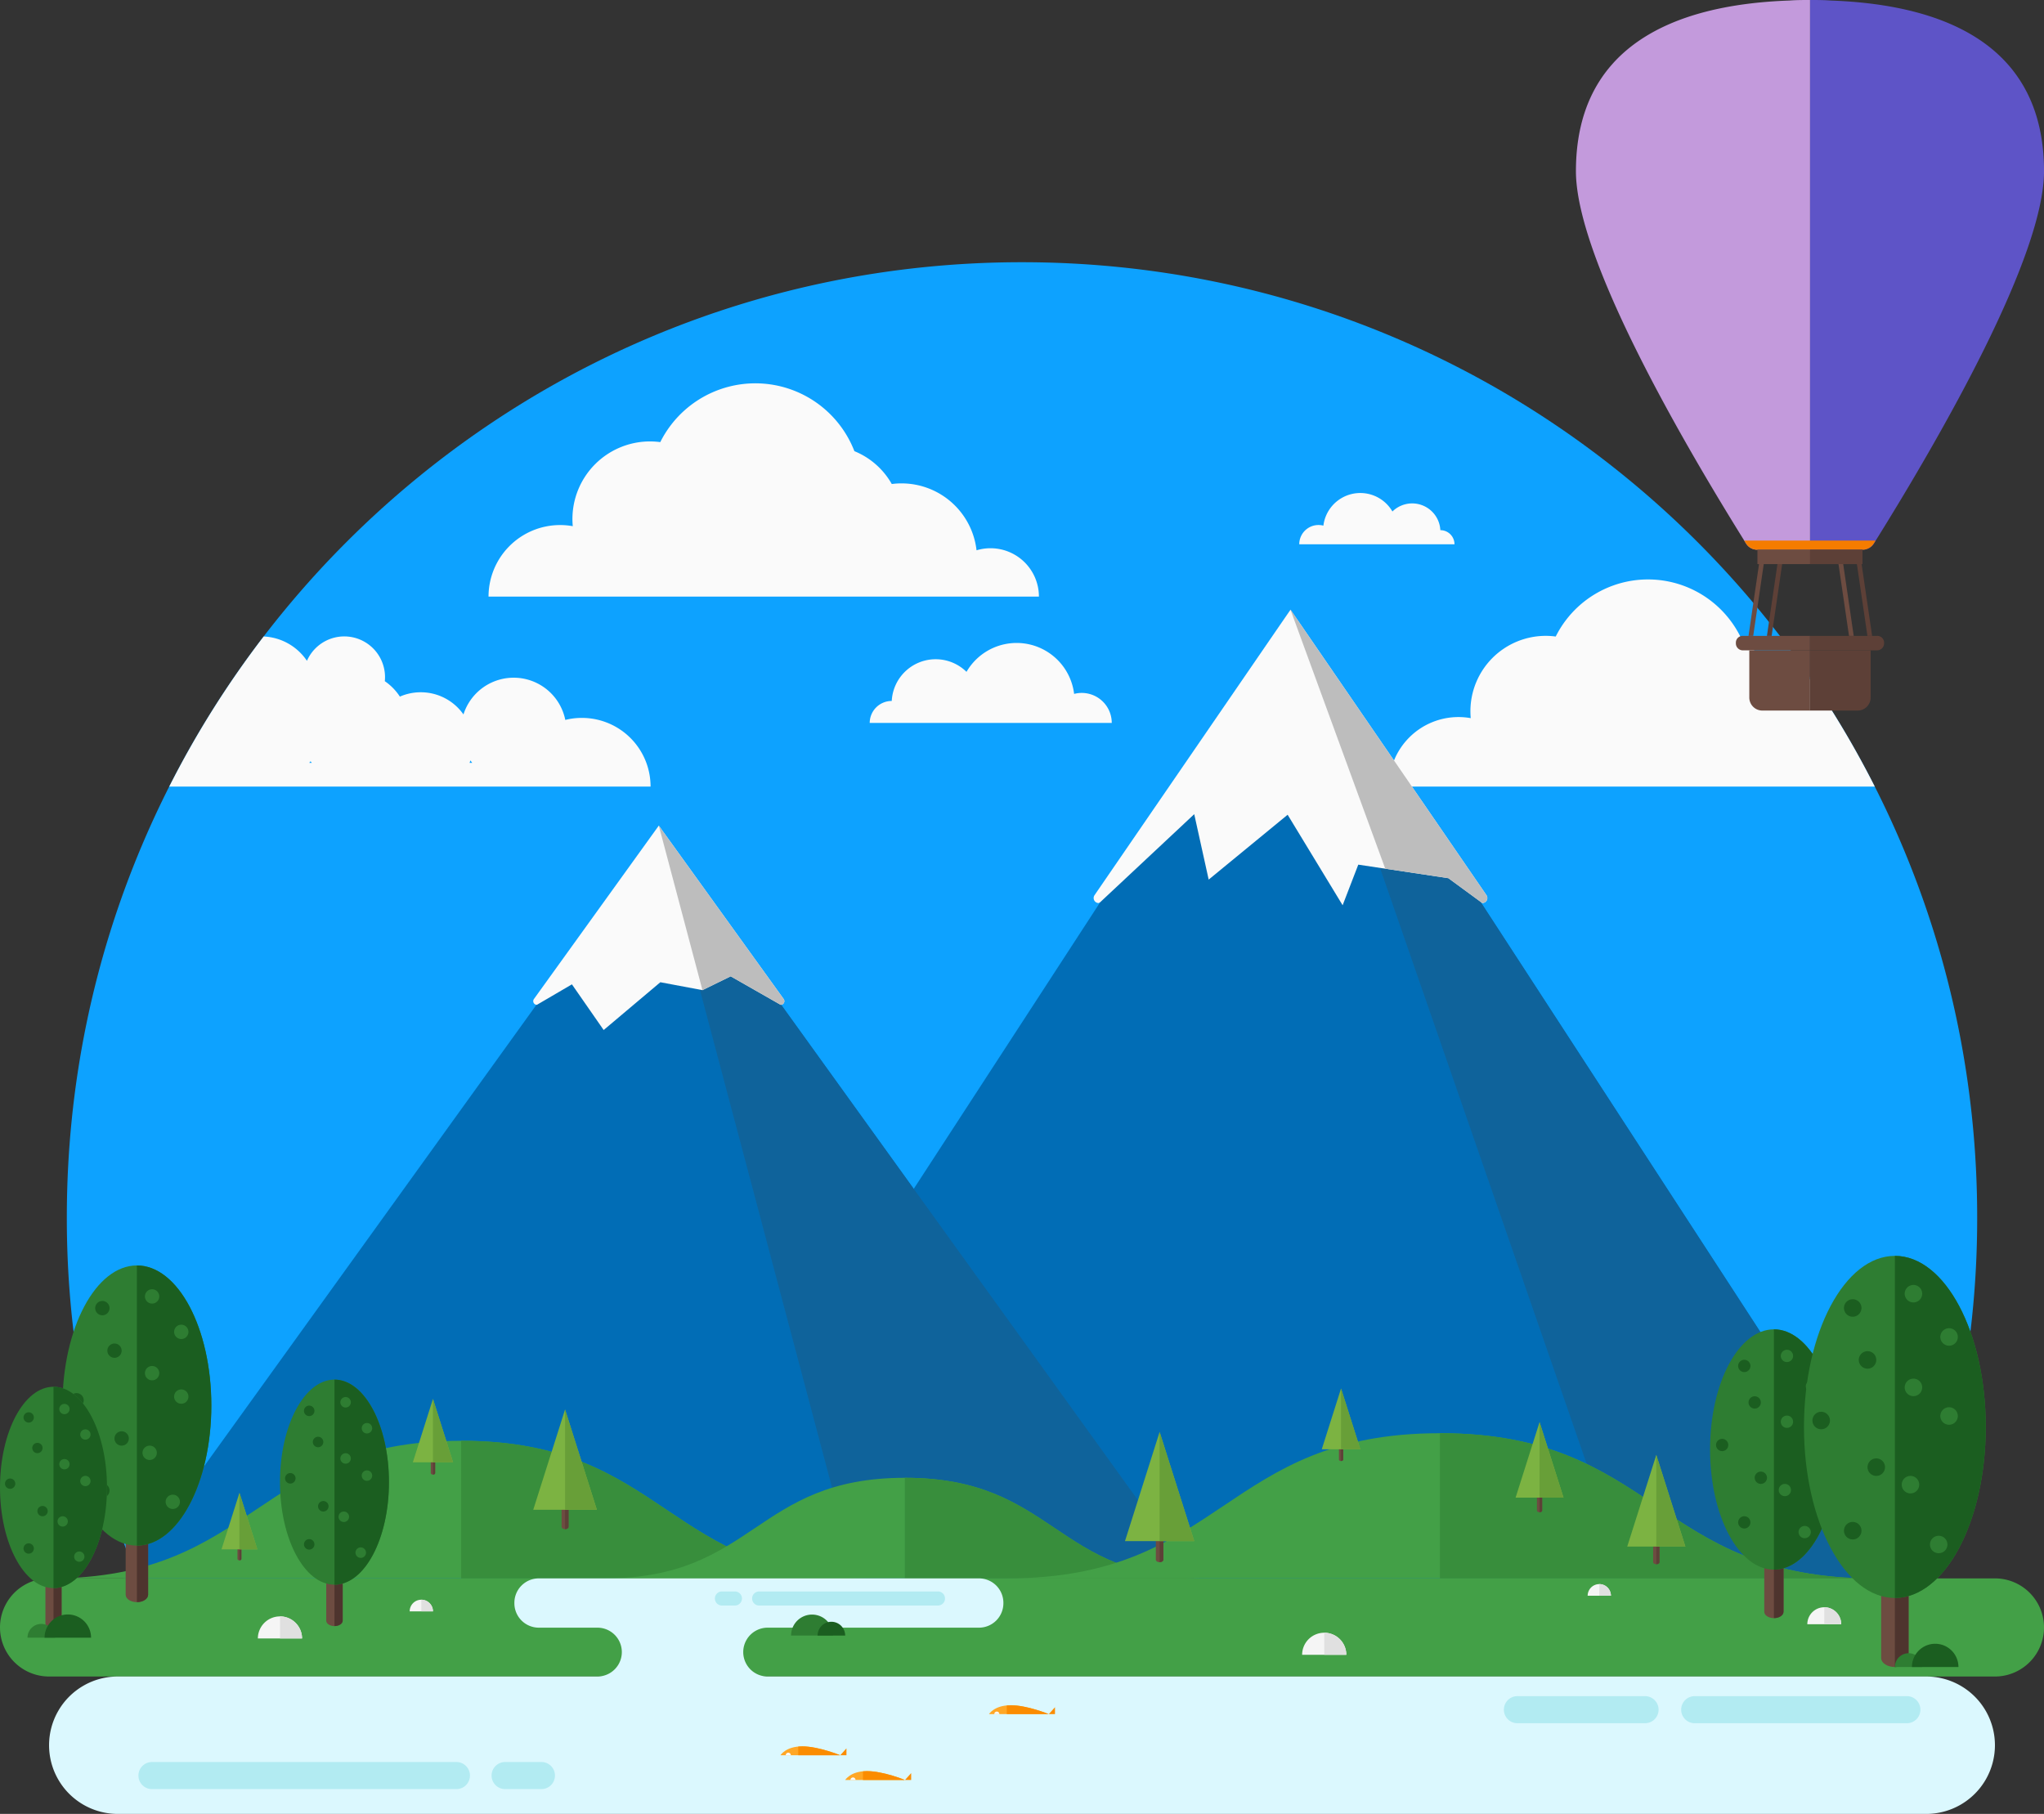 <svg xmlns="http://www.w3.org/2000/svg" width="470" height="417.15" viewBox="0 0 470 417.15"><rect x="0" y="0" width="470" height="417.15" fill="#333333" stroke="none"/><g transform="translate(-97 -110.404)"><path d="M536.668,480.606a218.839,218.839,0,0,0,19.348-90.265c0-121.3-98.334-219.635-219.636-219.635S116.745,269.04,116.745,390.341a218.838,218.838,0,0,0,19.348,90.265Z" transform="translate(-4.38)" fill="#0da2ff"/><path d="M619.141,312.091H507.43a15.988,15.988,0,0,1,15.975-15.983,16.177,16.177,0,0,1,2.832.249c-.047-.521-.07-1.058-.07-1.6A17.329,17.329,0,0,1,543.5,277.432a17.008,17.008,0,0,1,2.28.156,23.72,23.72,0,0,1,43.343,2.023,16.9,16.9,0,0,1,8.35,7.338,15.452,15.452,0,0,1,2.179-.148,16.661,16.661,0,0,1,5.011.763A219.128,219.128,0,0,1,619.141,312.091Z" transform="translate(-91.056 -20.799)" fill="#fafafa"/><path d="M480.928,250.705a4.428,4.428,0,0,1,5.551-4.284,8.547,8.547,0,0,1,15.206-4.235,8.638,8.638,0,0,1,.665.983,6.485,6.485,0,0,1,11.023,4.293h.007a3.243,3.243,0,0,1,3.243,3.243Z" transform="translate(-85.176 -15.133)" fill="#fafafa"/><path d="M409.654,301.633A6.9,6.9,0,0,0,401,294.954a13.317,13.317,0,0,0-24.746-5.072,10.111,10.111,0,0,0-17.188,6.694h-.012A5.057,5.057,0,0,0,354,301.633Z" transform="translate(-57.016 -24.969)" fill="#fafafa"/><path d="M256.721,310.378A15.787,15.787,0,0,0,241.9,300.036a15.474,15.474,0,0,0-3.821.467,12.11,12.11,0,0,0-23.414-1.261,11.972,11.972,0,0,0-9.828-5.1,11.878,11.878,0,0,0-4.793,1,12.636,12.636,0,0,0-3.463-3.548,9.1,9.1,0,0,0,.047-.926,9.369,9.369,0,0,0-17.952-3.758,12.689,12.689,0,0,0-9.952-5.595,219.416,219.416,0,0,0-21.71,34.518H257.686A15.788,15.788,0,0,0,256.721,310.378Zm-77.519,0c.1-.117.2-.241.3-.366.093.125.195.249.3.366Zm36.861,0c.078-.187.14-.374.2-.568.132.195.272.381.42.568Z" transform="translate(-11.095 -24.534)" fill="#fafafa"/><path d="M241.361,255.553a16.465,16.465,0,0,1,16.453-16.46,16.188,16.188,0,0,1,2.918.261h0c-.049-.543-.079-1.092-.079-1.647A17.846,17.846,0,0,1,278.5,219.861a18.071,18.071,0,0,1,2.354.159,24.427,24.427,0,0,1,44.634,2.082,17.42,17.42,0,0,1,8.594,7.556h0a16.56,16.56,0,0,1,2.243-.146A17.359,17.359,0,0,1,353.575,244.9a11.131,11.131,0,0,1,14.343,10.65Z" transform="translate(-32.027 -7.941)" fill="#fafafa"/><g transform="translate(459.377 110.404)"><path d="M549.566,196.141c-1.571-.121-3.143-.121-4.716-.121v126.4h12.1a2.941,2.941,0,0,0,2.6-1.393c15.967-25.58,39.13-66.161,39.13-85.635C598.675,207.269,577.146,197.11,549.566,196.141Z" transform="translate(-491.052 -196.02)" fill="#5e54c7"/><path d="M571.789,196.141c1.573-.121,3.146-.121,4.718-.121v126.4h-12.1a2.941,2.941,0,0,1-2.6-1.393c-15.967-25.58-39.13-66.161-39.13-85.635C522.683,207.269,544.213,197.11,571.789,196.141Z" transform="translate(-522.683 -196.02)" fill="#c39adc"/><path d="M541.645,249.35H565.81a3.069,3.069,0,0,0,2.609-1.441l.41-.663h-30.2c.136.218.274.446.41.663A3.066,3.066,0,0,0,541.645,249.35Z" transform="translate(-499.931 -122.923)" fill="#f57c00"/><rect width="12.055" height="3.326" transform="translate(53.838 126.399)" fill="#5d4037"/><rect width="12.109" height="3.326" transform="translate(41.729 126.399)" fill="#6d4c41"/><g transform="translate(36.771 146.236)"><path d="M554.888,256.275V259.6H539.406a1.6,1.6,0,0,1-1.572-1.573v-.182a1.561,1.561,0,0,1,1.572-1.573Z" transform="translate(-537.834 -256.275)" fill="#6d4c41"/><path d="M553.075,257.646v13.848H542.109a3,3,0,0,1-3-3V257.646Z" transform="translate(-536.02 -254.319)" fill="#6d4c41"/><path d="M544.85,256.275V259.6h15.481a1.6,1.6,0,0,0,1.573-1.573v-.182a1.561,1.561,0,0,0-1.573-1.573Z" transform="translate(-527.823 -256.275)" fill="#5d4037"/><path d="M544.85,257.646v13.848h10.965a3,3,0,0,0,3-3V257.646Z" transform="translate(-527.823 -254.319)" fill="#5d4037"/></g><path d="M540.117,265.982h-1.085l2.418-16.51h1.084Z" transform="translate(-499.354 -119.747)" fill="#6d4c41"/><path d="M541.862,265.982h-1.085l2.417-16.51h1.085Z" transform="translate(-496.864 -119.747)" fill="#5d4037"/><path d="M551.719,265.982H552.8l-2.417-16.51H549.3Z" transform="translate(-484.7 -119.747)" fill="#5d4037"/><path d="M549.974,265.982h1.085l-2.417-16.51h-1.085Z" transform="translate(-487.189 -119.747)" fill="#6d4c41"/></g><g transform="translate(97 250.61)"><g transform="translate(28.364)"><path d="M437.032,273.391l-144.9,222.78H581.928Z" transform="translate(-168.656 -273.391)" fill="#016db6"/><path d="M623.238,496.172l-144.9-222.78,77.236,222.78Z" transform="translate(-209.967 -273.391)" fill="#0f639b"/><path d="M256.572,339.941,133.451,510.936H379.693Z" transform="translate(-133.451 -288.155)" fill="#016db6"/><path d="M414.8,510.936,291.675,339.941l45.376,170.995Z" transform="translate(-168.554 -288.155)" fill="#0f639b"/><path d="M283.443,337.213l-28.711,39.875a.845.845,0,0,0,.686,1.338l8.047-4.709,7.3,10.505L283.8,373.231l9.68,1.819,6.49-3.18,11.5,6.557a.845.845,0,0,0,.685-1.338Z" transform="translate(-160.322 -287.55)" fill="#fafafa"/><path d="M320.385,377.088l-28.711-39.875,10.04,37.837,6.49-3.18,11.5,6.557A.845.845,0,0,0,320.385,377.088Z" transform="translate(-168.554 -287.55)" fill="#bdbdbd"/><path d="M465.437,273.391l-45.061,65.661a1.156,1.156,0,0,0,.953,1.811l.36-.208L443.3,320.424l3.322,15.045,18.156-14.915,12.645,20.815,3.6-9.338,20.718,3.113,7.8,5.719a1.156,1.156,0,0,0,.953-1.811Z" transform="translate(-197.061 -273.391)" fill="#fafafa"/><path d="M523.4,339.052l-45.061-65.661,21.792,59.572,14.514,2.18,7.8,5.719A1.156,1.156,0,0,0,523.4,339.052Z" transform="translate(-209.967 -273.391)" fill="#bdbdbd"/></g><path d="M555.717,559.688H108.283a11.283,11.283,0,1,0,0,22.566H555.717a11.283,11.283,0,1,0,0-22.566Z" transform="translate(-97 -336.907)" fill="#43a047"/><g transform="translate(11.733 191.136)"><path d="M300.7,550.666c-47.154,0-47.154-31.645-94.309-31.645s-47.156,31.645-94.31,31.645Z" transform="translate(-112.078 -519.021)" fill="#43a047"/><path d="M233.276,550.666h94.31c-47.154,0-47.154-31.645-94.309-31.645h0Z" transform="translate(-138.966 -519.021)" fill="#388e3c"/></g><g transform="translate(139.116 199.649)"><path d="M413.657,553.093c-34.469,0-34.469-23.132-68.939-23.132s-34.469,23.132-68.939,23.132Z" transform="translate(-275.779 -529.961)" fill="#43a047"/><path d="M364.373,553.093h68.939c-34.47,0-34.47-23.132-68.939-23.132h0Z" transform="translate(-295.434 -529.961)" fill="#388e3c"/></g><g transform="translate(231.601 189.394)"><path d="M593.632,550.169c-49.75,0-49.75-33.386-99.5-33.386s-49.751,33.386-99.5,33.386Z" transform="translate(-394.632 -516.783)" fill="#43a047"/><path d="M522.5,550.169H622c-49.75,0-49.75-33.386-99.5-33.386h0Z" transform="translate(-423 -516.783)" fill="#388e3c"/></g><g transform="translate(64.378 177.068)"><path d="M193.406,546.649v19.872c0,.687.846,1.245,1.889,1.245s1.89-.558,1.89-1.245V546.649Z" transform="translate(-182.766 -511.082)" fill="#6d4c41"/><path d="M197.724,546.649v19.872c0,.687-.846,1.245-1.89,1.245V546.649Z" transform="translate(-183.304 -511.082)" fill="#4e342e"/><ellipse cx="12.53" cy="23.581" rx="12.53" ry="23.581" transform="translate(0 0)" fill="#2e7d32"/><path d="M195.834,500.942V548.1c6.921,0,12.531-10.558,12.531-23.582S202.755,500.942,195.834,500.942Z" transform="translate(-183.304 -500.942)" fill="#1b5e20"/><circle cx="1.206" cy="1.206" r="1.206" transform="translate(5.514 36.682)" fill="#1b5e20"/><path d="M193.4,538.032a1.207,1.207,0,1,1-1.207-1.206A1.206,1.206,0,0,1,193.4,538.032Z" transform="translate(-182.23 -508.903)" fill="#1b5e20"/><path d="M183.646,529.769a1.206,1.206,0,1,1-1.206-1.206A1.206,1.206,0,0,1,183.646,529.769Z" transform="translate(-180.065 -507.07)" fill="#1b5e20"/><path d="M191.853,519.034a1.206,1.206,0,1,1-1.206-1.206A1.206,1.206,0,0,1,191.853,519.034Z" transform="translate(-181.886 -504.688)" fill="#1b5e20"/><path d="M199.988,507.3a1.206,1.206,0,1,1-1.206-1.206A1.206,1.206,0,0,1,199.988,507.3Z" transform="translate(-183.691 -502.085)" fill="#2e7d32"/><circle cx="1.206" cy="1.206" r="1.206" transform="translate(18.795 9.975)" fill="#2e7d32"/><path d="M199.988,523.9a1.206,1.206,0,1,1-1.206-1.206A1.206,1.206,0,0,1,199.988,523.9Z" transform="translate(-183.691 -505.768)" fill="#2e7d32"/><circle cx="1.206" cy="1.206" r="1.206" transform="translate(18.795 20.87)" fill="#2e7d32"/><path d="M199.461,541.133a1.206,1.206,0,1,1-1.206-1.206A1.206,1.206,0,0,1,199.461,541.133Z" transform="translate(-183.574 -509.591)" fill="#2e7d32"/><path d="M204.462,551.734a1.207,1.207,0,1,1-1.206-1.206A1.207,1.207,0,0,1,204.462,551.734Z" transform="translate(-184.683 -511.943)" fill="#2e7d32"/><path d="M189.23,509.833a1.206,1.206,0,1,1-1.206-1.206A1.206,1.206,0,0,1,189.23,509.833Z" transform="translate(-181.304 -502.647)" fill="#1b5e20"/></g><g transform="translate(14.36 150.813)"><path d="M134.134,529.641v27.146c0,.939,1.156,1.7,2.581,1.7s2.582-.762,2.582-1.7V529.641Z" transform="translate(-119.598 -481.054)" fill="#6d4c41"/><path d="M140.033,529.641v27.146c0,.939-1.156,1.7-2.582,1.7V529.641Z" transform="translate(-120.334 -481.054)" fill="#4e342e"/><ellipse cx="17.117" cy="32.214" rx="17.117" ry="32.214" fill="#2e7d32"/><path d="M137.451,467.2v64.427c9.454,0,17.117-14.422,17.117-32.214S146.9,467.2,137.451,467.2Z" transform="translate(-120.334 -467.202)" fill="#1b5e20"/><path d="M128.429,533.247a1.648,1.648,0,1,1-1.648-1.648A1.648,1.648,0,0,1,128.429,533.247Z" transform="translate(-117.602 -481.488)" fill="#1b5e20"/><path d="M134.13,517.87a1.648,1.648,0,1,1-1.648-1.648A1.648,1.648,0,0,1,134.13,517.87Z" transform="translate(-118.866 -478.077)" fill="#1b5e20"/><path d="M120.8,506.582a1.648,1.648,0,1,1-1.648-1.648A1.648,1.648,0,0,1,120.8,506.582Z" transform="translate(-115.909 -475.573)" fill="#1b5e20"/><circle cx="1.648" cy="1.648" r="1.648" transform="translate(10.321 17.95)" fill="#1b5e20"/><path d="M143.125,475.886a1.648,1.648,0,1,1-1.648-1.648A1.648,1.648,0,0,1,143.125,475.886Z" transform="translate(-120.862 -468.763)" fill="#2e7d32"/><path d="M151.745,486.361a1.648,1.648,0,1,1-1.648-1.648A1.648,1.648,0,0,1,151.745,486.361Z" transform="translate(-122.774 -471.087)" fill="#2e7d32"/><path d="M143.125,498.566a1.648,1.648,0,1,1-1.648-1.648A1.648,1.648,0,0,1,143.125,498.566Z" transform="translate(-120.862 -473.794)" fill="#2e7d32"/><path d="M151.745,505.489a1.648,1.648,0,1,1-1.648-1.648A1.648,1.648,0,0,1,151.745,505.489Z" transform="translate(-122.774 -475.33)" fill="#2e7d32"/><path d="M142.405,522.106a1.648,1.648,0,1,1-1.647-1.648A1.648,1.648,0,0,1,142.405,522.106Z" transform="translate(-120.702 -479.017)" fill="#2e7d32"/><circle cx="1.648" cy="1.648" r="1.648" transform="translate(23.724 52.711)" fill="#2e7d32"/><path d="M128.429,479.347a1.648,1.648,0,1,1-1.648-1.648A1.648,1.648,0,0,1,128.429,479.347Z" transform="translate(-117.602 -469.531)" fill="#1b5e20"/></g><g transform="translate(393.212 165.508)"><path d="M618.34,539.637v23.282c0,.806.991,1.459,2.215,1.459s2.214-.653,2.214-1.459V539.637Z" transform="translate(-605.874 -497.966)" fill="#6d4c41"/><path d="M623.4,539.637v23.282c0,.806-.991,1.459-2.214,1.459V539.637Z" transform="translate(-606.505 -497.966)" fill="#4e342e"/><ellipse cx="14.68" cy="27.628" rx="14.68" ry="27.628" transform="translate(0 0)" fill="#2e7d32"/><path d="M621.186,486.086v55.257c8.108,0,14.68-12.369,14.68-27.628S629.293,486.086,621.186,486.086Z" transform="translate(-606.505 -486.086)" fill="#1b5e20"/><circle cx="1.413" cy="1.413" r="1.413" transform="translate(6.46 42.978)" fill="#1b5e20"/><path d="M618.338,529.542a1.414,1.414,0,1,1-1.414-1.413A1.415,1.415,0,0,1,618.338,529.542Z" transform="translate(-605.246 -495.413)" fill="#1b5e20"/><circle cx="1.413" cy="1.413" r="1.413" transform="translate(1.369 25.182)" fill="#1b5e20"/><path d="M616.521,507.283a1.413,1.413,0,1,1-1.413-1.413A1.413,1.413,0,0,1,616.521,507.283Z" transform="translate(-604.843 -490.475)" fill="#1b5e20"/><path d="M626.052,493.534a1.414,1.414,0,1,1-1.413-1.413A1.413,1.413,0,0,1,626.052,493.534Z" transform="translate(-606.958 -487.425)" fill="#2e7d32"/><path d="M633.445,502.518a1.413,1.413,0,1,1-1.413-1.413A1.413,1.413,0,0,1,633.445,502.518Z" transform="translate(-608.598 -489.418)" fill="#2e7d32"/><path d="M626.052,512.986a1.414,1.414,0,1,1-1.413-1.413A1.414,1.414,0,0,1,626.052,512.986Z" transform="translate(-606.958 -491.74)" fill="#2e7d32"/><path d="M633.445,518.923a1.413,1.413,0,1,1-1.413-1.413A1.414,1.414,0,0,1,633.445,518.923Z" transform="translate(-608.598 -493.058)" fill="#2e7d32"/><circle cx="1.413" cy="1.413" r="1.413" transform="translate(15.787 35.542)" fill="#2e7d32"/><circle cx="1.413" cy="1.413" r="1.413" transform="translate(20.347 45.208)" fill="#2e7d32"/><path d="M613.448,496.5a1.414,1.414,0,1,1-1.413-1.413A1.413,1.413,0,0,1,613.448,496.5Z" transform="translate(-604.161 -488.084)" fill="#1b5e20"/></g><g transform="translate(0 178.714)"><path d="M110.424,547.928v19.508c0,.675.83,1.222,1.855,1.222s1.855-.548,1.855-1.222V547.928Z" transform="translate(-99.978 -513.012)" fill="#6d4c41"/><path d="M114.663,547.928v19.508c0,.675-.831,1.222-1.855,1.222V547.928Z" transform="translate(-100.507 -513.012)" fill="#4e342e"/><ellipse cx="12.301" cy="23.15" rx="12.301" ry="23.15" fill="#2e7d32"/><path d="M112.808,503.058v46.3c6.793,0,12.3-10.364,12.3-23.149S119.6,503.058,112.808,503.058Z" transform="translate(-100.507 -503.058)" fill="#1b5e20"/><path d="M106.325,550.519a1.184,1.184,0,1,1-1.184-1.184A1.184,1.184,0,0,1,106.325,550.519Z" transform="translate(-98.543 -513.324)" fill="#1b5e20"/><path d="M110.422,539.469a1.184,1.184,0,1,1-1.184-1.184A1.185,1.185,0,0,1,110.422,539.469Z" transform="translate(-99.452 -510.873)" fill="#1b5e20"/><path d="M100.843,531.357a1.184,1.184,0,1,1-1.184-1.184A1.185,1.185,0,0,1,100.843,531.357Z" transform="translate(-97.327 -509.073)" fill="#1b5e20"/><path d="M108.9,520.818a1.184,1.184,0,1,1-1.184-1.184A1.184,1.184,0,0,1,108.9,520.818Z" transform="translate(-99.114 -506.735)" fill="#1b5e20"/><path d="M116.885,509.3a1.184,1.184,0,1,1-1.184-1.184A1.184,1.184,0,0,1,116.885,509.3Z" transform="translate(-100.886 -504.179)" fill="#2e7d32"/><path d="M123.08,516.826a1.184,1.184,0,1,1-1.184-1.184A1.184,1.184,0,0,1,123.08,516.826Z" transform="translate(-102.26 -505.849)" fill="#2e7d32"/><path d="M116.885,525.6a1.184,1.184,0,1,1-1.184-1.184A1.184,1.184,0,0,1,116.885,525.6Z" transform="translate(-100.886 -507.795)" fill="#2e7d32"/><path d="M123.08,530.571a1.184,1.184,0,1,1-1.184-1.184A1.184,1.184,0,0,1,123.08,530.571Z" transform="translate(-102.26 -508.899)" fill="#2e7d32"/><path d="M116.368,542.513a1.184,1.184,0,1,1-1.184-1.184A1.183,1.183,0,0,1,116.368,542.513Z" transform="translate(-100.772 -511.548)" fill="#2e7d32"/><path d="M121.278,552.92a1.184,1.184,0,1,1-1.184-1.184A1.185,1.185,0,0,1,121.278,552.92Z" transform="translate(-101.861 -513.857)" fill="#2e7d32"/><path d="M106.325,511.785a1.184,1.184,0,1,1-1.184-1.184A1.184,1.184,0,0,1,106.325,511.785Z" transform="translate(-98.543 -504.731)" fill="#1b5e20"/></g><path d="M543.135,582.254h-266.4a5.616,5.616,0,1,1,0-11.233h48.587a5.616,5.616,0,0,0,5.616-5.616v-.1a5.616,5.616,0,0,0-5.616-5.616H224.111a5.616,5.616,0,0,0-5.616,5.616v.1a5.616,5.616,0,0,0,5.616,5.616h13.474a5.616,5.616,0,0,1,0,11.233H127.3a15.8,15.8,0,1,0,0,31.6H543.135a15.8,15.8,0,1,0,0-31.6Z" transform="translate(-100.217 -336.907)" fill="#dbf8fe"/><g transform="translate(164.383 225.787)"><path d="M361.986,563.551H320.868a1.618,1.618,0,1,0,0,3.237h41.117a1.618,1.618,0,1,0,0-3.237Z" transform="translate(-310.69 -563.551)" fill="#b2ebf2"/><path d="M312.857,563.551h-2.988a1.618,1.618,0,1,0,0,3.237h2.988a1.618,1.618,0,1,0,0-3.237Z" transform="translate(-308.25 -563.551)" fill="#b2ebf2"/></g><g transform="translate(31.776 265.013)"><path d="M210.954,613.961H140.949a3.113,3.113,0,0,0,0,6.225h70.005a3.113,3.113,0,1,0,0-6.225Z" transform="translate(-137.836 -613.961)" fill="#b2ebf2"/><path d="M253.683,613.961h-8.237a3.113,3.113,0,1,0,0,6.225h8.237a3.113,3.113,0,1,0,0-6.225Z" transform="translate(-161.019 -613.961)" fill="#b2ebf2"/></g><g transform="translate(345.859 249.863)"><path d="M573.926,594.491H544.579a3.113,3.113,0,1,0,0,6.225h29.348a3.113,3.113,0,0,0,0-6.225Z" transform="translate(-541.466 -594.491)" fill="#b2ebf2"/><path d="M645.721,594.491H596.826a3.113,3.113,0,0,0,0,6.225h48.895a3.113,3.113,0,0,0,0-6.225Z" transform="translate(-553.057 -594.491)" fill="#b2ebf2"/></g><g transform="translate(6.322 231.078)"><path d="M108.294,573.147a3.17,3.17,0,0,0-3.17,3.17h6.34A3.17,3.17,0,0,0,108.294,573.147Z" transform="translate(-105.124 -570.971)" fill="#2e7d32"/><path d="M115.515,570.351a5.346,5.346,0,0,0-5.347,5.346H120.86A5.346,5.346,0,0,0,115.515,570.351Z" transform="translate(-106.243 -570.351)" fill="#1b5e20"/></g><g transform="translate(181.899 231.103)"><path d="M335.584,570.383a4.824,4.824,0,0,0-4.824,4.824h9.648A4.823,4.823,0,0,0,335.584,570.383Z" transform="translate(-330.76 -570.383)" fill="#2e7d32"/><path d="M341.771,572.508a3.17,3.17,0,0,0-3.17,3.17h6.34A3.17,3.17,0,0,0,341.771,572.508Z" transform="translate(-332.5 -570.854)" fill="#1b5e20"/></g><g transform="translate(414.807 148.611)"><path d="M652.88,540.615v33.147c0,1.148,1.411,2.078,3.153,2.078s3.152-.93,3.152-2.078V540.615Z" transform="translate(-635.131 -481.287)" fill="#6d4c41"/><path d="M660.084,540.615v33.147c0,1.148-1.411,2.078-3.152,2.078V540.615Z" transform="translate(-636.03 -481.287)" fill="#4e342e"/><ellipse cx="20.901" cy="39.336" rx="20.901" ry="39.336" fill="#2e7d32"/><path d="M656.932,464.372v78.672c11.543,0,20.9-17.612,20.9-39.336S668.475,464.372,656.932,464.372Z" transform="translate(-636.03 -464.372)" fill="#1b5e20"/><path d="M645.916,545.019a2.012,2.012,0,1,1-2.012-2.013A2.012,2.012,0,0,1,645.916,545.019Z" transform="translate(-632.693 -481.817)" fill="#1b5e20"/><path d="M652.877,526.242a2.012,2.012,0,1,1-2.012-2.012A2.012,2.012,0,0,1,652.877,526.242Z" transform="translate(-634.238 -477.652)" fill="#1b5e20"/><path d="M636.6,512.458a2.012,2.012,0,1,1-2.012-2.012A2.013,2.013,0,0,1,636.6,512.458Z" transform="translate(-630.627 -474.594)" fill="#1b5e20"/><path d="M650.291,494.551a2.012,2.012,0,1,1-2.012-2.012A2.012,2.012,0,0,1,650.291,494.551Z" transform="translate(-633.664 -470.621)" fill="#1b5e20"/><path d="M663.86,474.976a2.012,2.012,0,1,1-2.011-2.012A2.012,2.012,0,0,1,663.86,474.976Z" transform="translate(-636.675 -466.278)" fill="#2e7d32"/><path d="M674.386,487.767a2.012,2.012,0,1,1-2.012-2.013A2.012,2.012,0,0,1,674.386,487.767Z" transform="translate(-639.01 -469.116)" fill="#2e7d32"/><path d="M663.86,502.67a2.012,2.012,0,1,1-2.011-2.012A2.011,2.011,0,0,1,663.86,502.67Z" transform="translate(-636.675 -472.422)" fill="#2e7d32"/><path d="M674.386,511.123a2.012,2.012,0,1,1-2.012-2.012A2.012,2.012,0,0,1,674.386,511.123Z" transform="translate(-639.01 -474.297)" fill="#2e7d32"/><path d="M662.981,531.414a2.012,2.012,0,1,1-2.012-2.012A2.012,2.012,0,0,1,662.981,531.414Z" transform="translate(-636.479 -478.799)" fill="#2e7d32"/><circle cx="2.012" cy="2.012" r="2.012" transform="translate(28.969 64.364)" fill="#2e7d32"/><path d="M645.916,479.2a2.012,2.012,0,1,1-2.012-2.012A2.013,2.013,0,0,1,645.916,479.2Z" transform="translate(-632.693 -467.216)" fill="#1b5e20"/></g><g transform="translate(435.709 237.818)"><path d="M660.1,581.809a3.169,3.169,0,0,0-3.169,3.17h6.339A3.17,3.17,0,0,0,660.1,581.809Z" transform="translate(-656.932 -579.633)" fill="#2e7d32"/><path d="M667.322,579.012a5.346,5.346,0,0,0-5.347,5.347h10.693A5.346,5.346,0,0,0,667.322,579.012Z" transform="translate(-658.051 -579.012)" fill="#1b5e20"/></g><g transform="translate(299.413 235.278)"><path d="M486.858,575.748a5.08,5.08,0,0,0-5.08,5.08h10.16A5.08,5.08,0,0,0,486.858,575.748Z" transform="translate(-481.778 -575.748)" fill="#f5f5f5"/><path d="M493.387,580.828a5.08,5.08,0,0,0-5.08-5.08v5.08Z" transform="translate(-483.226 -575.748)" fill="#e0e0e0"/></g><g transform="translate(59.298 231.523)"><path d="M178.284,570.923A5.08,5.08,0,0,0,173.2,576h10.16A5.08,5.08,0,0,0,178.284,570.923Z" transform="translate(-173.204 -570.923)" fill="#f5f5f5"/><path d="M184.812,576a5.08,5.08,0,0,0-5.08-5.081V576Z" transform="translate(-174.652 -570.923)" fill="#e0e0e0"/></g><g transform="translate(365.069 224.094)"><path d="M568.829,561.376a2.676,2.676,0,0,0-2.676,2.676H571.5A2.676,2.676,0,0,0,568.829,561.376Z" transform="translate(-566.153 -561.376)" fill="#f5f5f5"/><path d="M572.267,564.052a2.676,2.676,0,0,0-2.675-2.676v2.676Z" transform="translate(-566.916 -561.376)" fill="#e0e0e0"/></g><g transform="translate(94.203 227.686)"><path d="M220.737,565.992a2.676,2.676,0,0,0-2.676,2.675h5.352A2.676,2.676,0,0,0,220.737,565.992Z" transform="translate(-218.061 -565.992)" fill="#f5f5f5"/><path d="M224.176,568.667a2.676,2.676,0,0,0-2.676-2.675v2.675Z" transform="translate(-218.824 -565.992)" fill="#e0e0e0"/></g><g transform="translate(415.583 229.419)"><path d="M634.963,568.219a3.9,3.9,0,0,0-3.9,3.9h7.791A3.9,3.9,0,0,0,634.963,568.219Z" transform="translate(-631.068 -568.219)" fill="#f5f5f5"/><path d="M639.969,572.114a3.9,3.9,0,0,0-3.9-3.9v3.9Z" transform="translate(-632.179 -568.219)" fill="#e0e0e0"/></g><g transform="translate(94.928 181.504)"><g transform="translate(4.122 11.771)"><path d="M224.29,521.77v5.3c0,.184.226.333.505.333s.5-.149.5-.333v-5.3Z" transform="translate(-224.29 -521.77)" fill="#6d4c41"/><path d="M225.443,521.77v5.3c0,.184-.226.333-.5.333V521.77Z" transform="translate(-224.434 -521.77)" fill="#5d4037"/></g><path d="M223.619,506.643l-4.627,14.589h9.254Z" transform="translate(-218.992 -506.643)" fill="#7cb342"/><path d="M229.565,521.232l-4.627-14.589v14.589Z" transform="translate(-220.312 -506.643)" fill="#689f38"/></g><g transform="translate(303.927 179.108)"><g transform="translate(3.951 11.281)"><path d="M492.656,518.061v5.083c0,.176.216.319.483.319s.483-.143.483-.319v-5.083Z" transform="translate(-492.656 -518.061)" fill="#6d4c41"/><path d="M493.76,518.061v5.083c0,.176-.216.319-.483.319v-5.4Z" transform="translate(-492.794 -518.061)" fill="#5d4037"/></g><path d="M492.013,503.564l-4.434,13.982h8.869Z" transform="translate(-487.578 -503.564)" fill="#7cb342"/><path d="M497.711,517.546l-4.434-13.982v13.982Z" transform="translate(-488.842 -503.564)" fill="#689f38"/></g><g transform="translate(348.497 186.836)"><g transform="translate(4.91 14.02)"><path d="M551.165,531.512v6.316c0,.219.269.4.6.4s.6-.177.6-.4v-6.316Z" transform="translate(-551.165 -531.512)" fill="#6d4c41"/><path d="M552.538,531.512v6.316c0,.219-.268.4-.6.4v-6.712Z" transform="translate(-551.336 -531.512)" fill="#5d4037"/></g><path d="M550.366,513.495l-5.511,17.376h11.022Z" transform="translate(-544.855 -513.495)" fill="#7cb342"/><path d="M557.448,530.871l-5.511-17.376v17.376Z" transform="translate(-546.427 -513.495)" fill="#689f38"/></g><g transform="translate(258.679 189.102)"><g transform="translate(7.095 20.26)"><path d="M438.548,542.443v9.128c0,.315.389.572.868.572s.868-.257.868-.572v-9.128Z" transform="translate(-438.548 -542.443)" fill="#6d4c41"/><path d="M440.532,542.443v9.128c0,.315-.389.572-.868.572v-9.7Z" transform="translate(-438.796 -542.443)" fill="#5d4037"/></g><path d="M437.394,516.407l-7.964,25.11h15.927Z" transform="translate(-429.43 -516.407)" fill="#7cb342"/><path d="M447.628,541.517l-7.964-25.11v25.11Z" transform="translate(-431.7 -516.407)" fill="#689f38"/></g><g transform="translate(50.933 203.105)"><g transform="translate(3.674 10.492)"><path d="M167.177,547.887v4.727c0,.164.2.3.45.3s.449-.132.449-.3v-4.727Z" transform="translate(-167.177 -547.887)" fill="#6d4c41"/><path d="M168.2,547.887v4.727c0,.164-.2.3-.449.3v-5.023Z" transform="translate(-167.305 -547.887)" fill="#5d4037"/></g><path d="M166.579,534.4l-4.124,13H170.7Z" transform="translate(-162.455 -534.403)" fill="#7cb342"/><path d="M171.879,547.407l-4.124-13v13Z" transform="translate(-163.631 -534.403)" fill="#689f38"/></g><g transform="translate(122.614 183.938)"><g transform="translate(6.519 18.613)"><path d="M262.949,533.69v8.386c0,.29.357.525.8.525s.8-.235.8-.525V533.69Z" transform="translate(-262.949 -533.69)" fill="#6d4c41"/><path d="M264.771,533.69v8.386c0,.29-.356.525-.8.525V533.69Z" transform="translate(-263.176 -533.69)" fill="#5d4037"/></g><path d="M261.888,509.771l-7.316,23.069H269.2Z" transform="translate(-254.571 -509.771)" fill="#7cb342"/><path d="M271.29,532.839l-7.316-23.069v23.069Z" transform="translate(-256.657 -509.771)" fill="#689f38"/></g><g transform="translate(374.168 194.386)"><g transform="translate(5.955 17.003)"><path d="M585.5,545.049v7.661c0,.265.326.479.728.479s.728-.215.728-.479v-7.661Z" transform="translate(-585.498 -545.049)" fill="#6d4c41"/><path d="M587.162,545.049v7.661c0,.265-.326.479-.728.479v-8.14Z" transform="translate(-585.706 -545.049)" fill="#5d4037"/></g><path d="M584.528,523.2l-6.683,21.073h13.367Z" transform="translate(-577.845 -523.198)" fill="#7cb342"/><path d="M593.117,544.272,586.434,523.2v21.073Z" transform="translate(-579.751 -523.198)" fill="#689f38"/></g></g><g transform="translate(276.46 512.022)"><path d="M332.625,609.333c-3.8,0-5,2.045-5,2.045h13.748S336.421,609.333,332.625,609.333Z" transform="translate(-327.625 -609.333)" fill="#ffa726"/><path d="M332.882,611.378h9.658s-4.952-2.045-8.749-2.045c-.324,0-.623.019-.909.047Z" transform="translate(-328.791 -609.333)" fill="#fb8c00"/><path d="M329.769,611.207a.587.587,0,0,0-.587.587h1.174A.586.586,0,0,0,329.769,611.207Z" transform="translate(-327.97 -609.749)" fill="#fafafa"/><path d="M345.293,611.508h1.427v-1.589Z" transform="translate(-331.545 -609.463)" fill="#fb8c00"/></g><g transform="translate(291.341 517.713)"><path d="M351.749,616.647c-3.8,0-5,2.045-5,2.045H360.5S355.545,616.647,351.749,616.647Z" transform="translate(-346.749 -616.647)" fill="#ffa726"/><path d="M352.005,618.692h9.658s-4.952-2.045-8.749-2.045c-.325,0-.622.02-.91.047Z" transform="translate(-347.915 -616.647)" fill="#fb8c00"/><path d="M348.893,618.521a.587.587,0,0,0-.588.587h1.174A.587.587,0,0,0,348.893,618.521Z" transform="translate(-347.094 -617.063)" fill="#fafafa"/><path d="M364.417,618.822h1.427v-1.589Z" transform="translate(-350.669 -616.777)" fill="#fb8c00"/></g><g transform="translate(324.412 502.563)"><path d="M394.249,597.177c-3.8,0-5,2.045-5,2.045H403S398.045,597.177,394.249,597.177Z" transform="translate(-389.249 -597.177)" fill="#ffa726"/><path d="M394.506,599.222h9.658s-4.952-2.045-8.749-2.045c-.324,0-.622.019-.909.047Z" transform="translate(-390.415 -597.177)" fill="#fb8c00"/><path d="M391.394,599.051a.587.587,0,0,0-.587.587h1.173A.587.587,0,0,0,391.394,599.051Z" transform="translate(-389.595 -597.593)" fill="#fafafa"/><path d="M406.917,599.352h1.427v-1.589Z" transform="translate(-393.169 -597.307)" fill="#fb8c00"/></g></g></svg>
